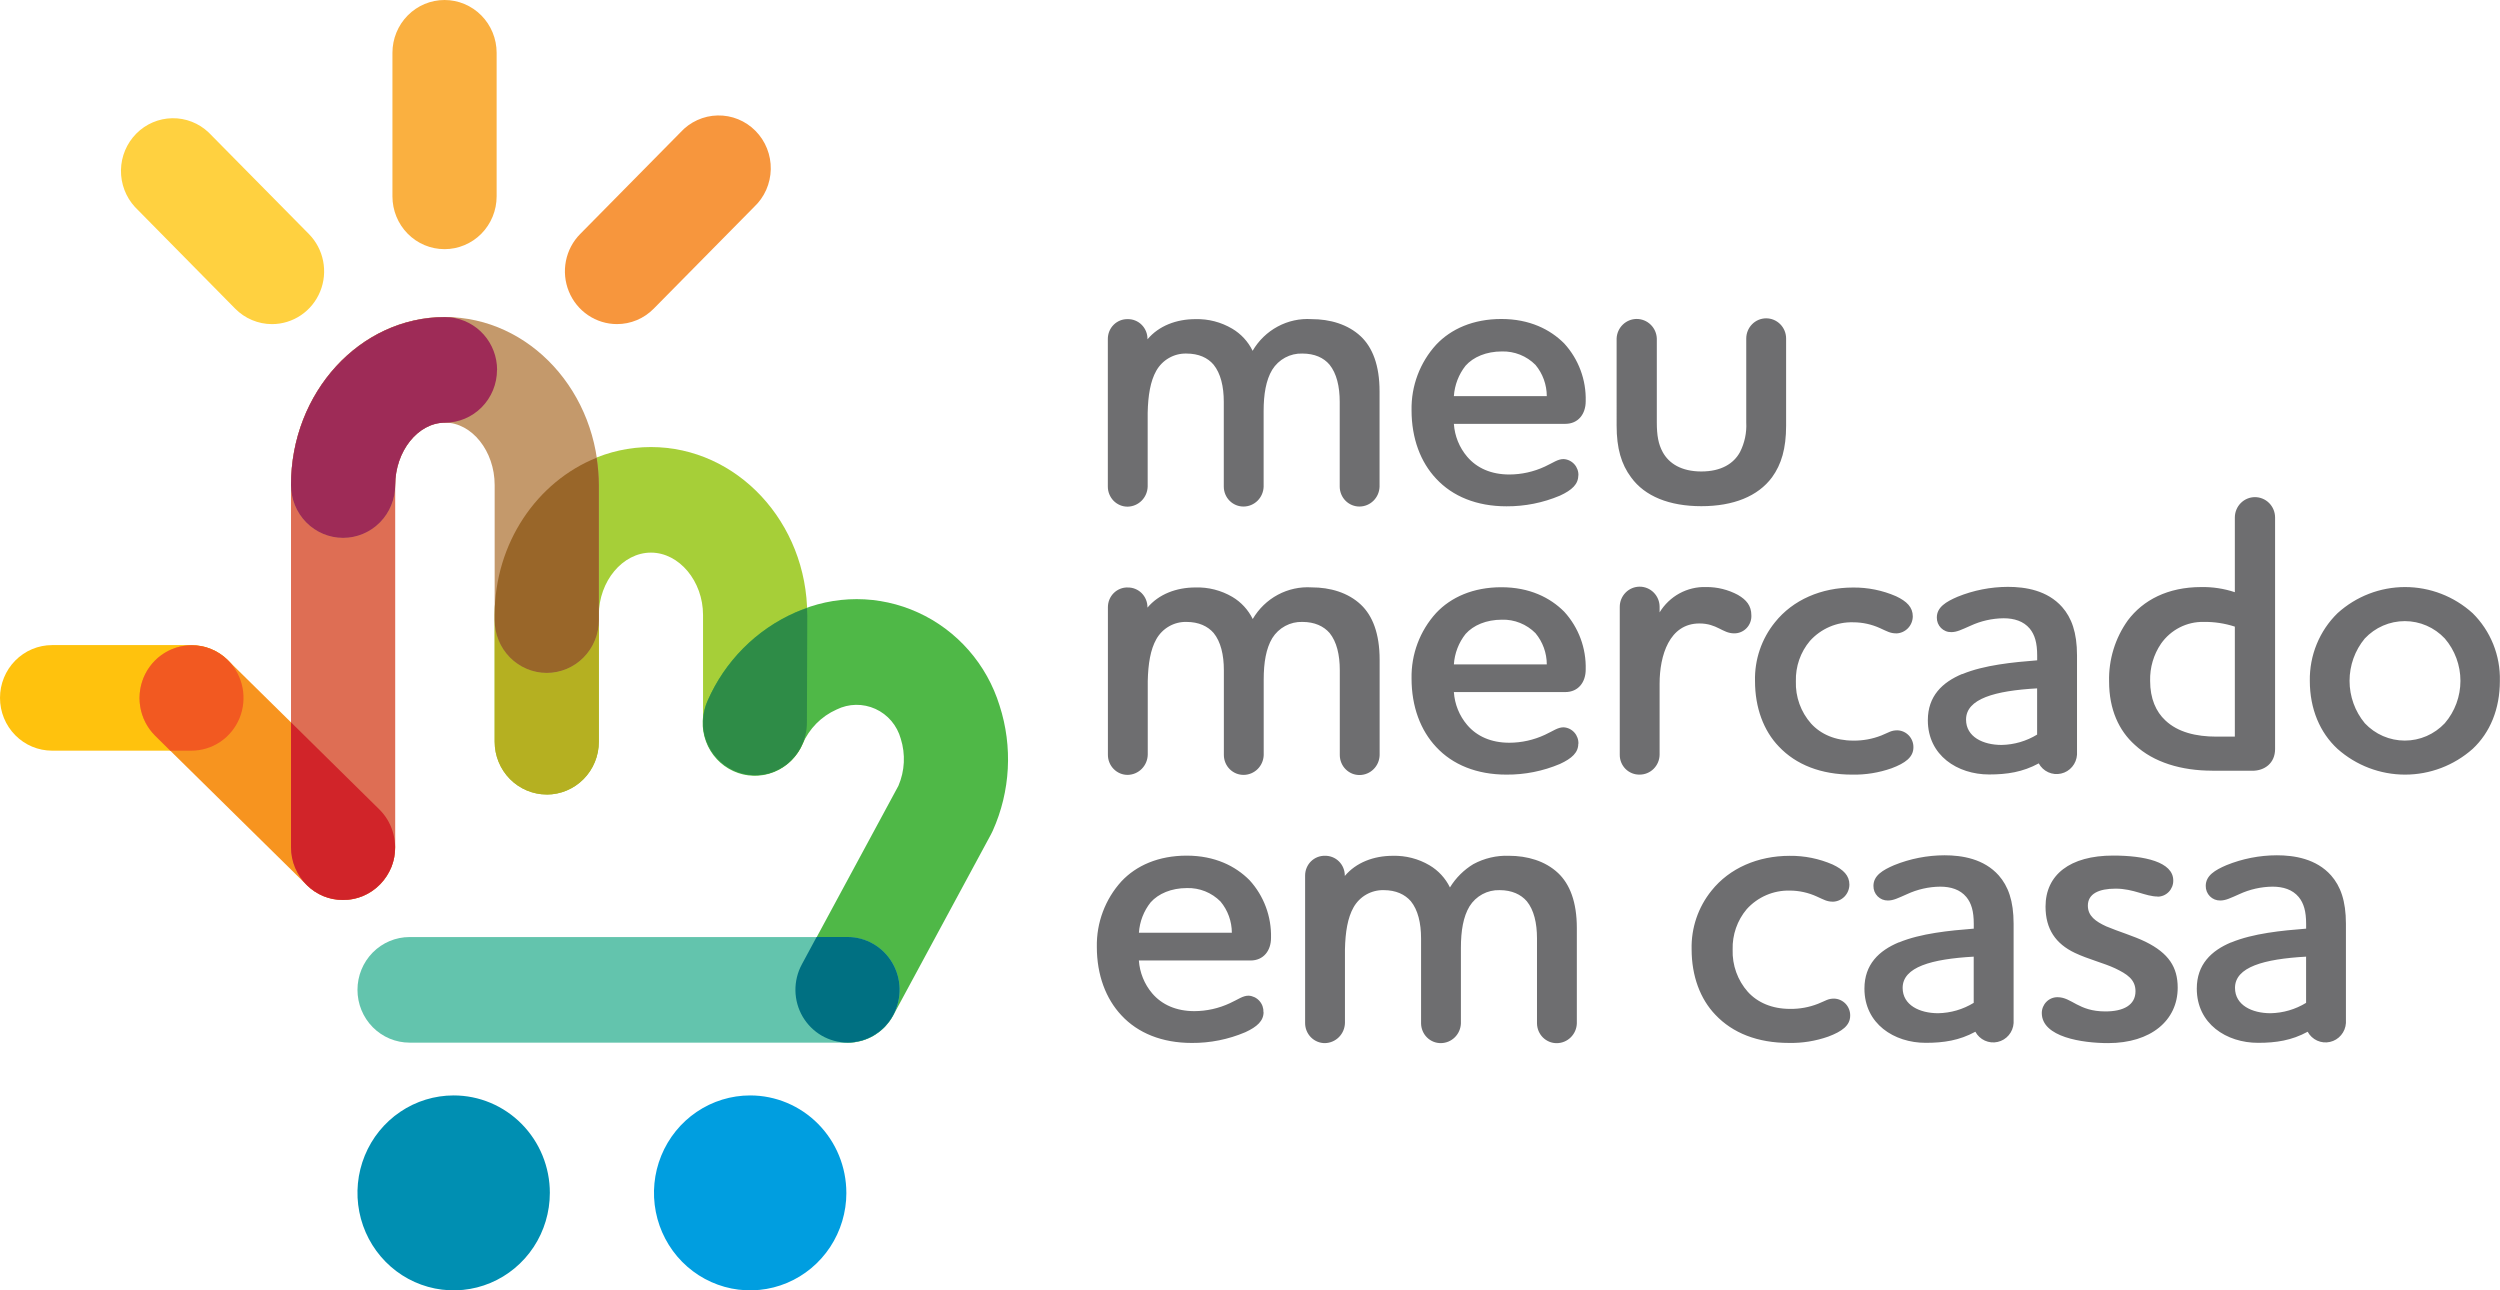 <svg xmlns="http://www.w3.org/2000/svg" width="124" height="64" fill="none" viewBox="0 0 124 64">
    <g clip-path="url(#clip0)">
        <path fill="#A6CF38" d="M27.12 39.404c-.686 0-1.343-.276-1.828-.767-.485-.49-.757-1.157-.757-1.851v-6.282c0-4.593 3.477-8.33 7.752-8.33 4.274 0 7.752 3.737 7.752 8.33v5.33c0 .695-.273 1.36-.757 1.852-.485.49-1.142.767-1.827.767s-1.343-.276-1.827-.767c-.485-.491-.757-1.157-.757-1.851v-5.33c0-1.678-1.182-3.095-2.584-3.095-1.402 0-2.584 1.417-2.584 3.094v6.287c0 .694-.273 1.36-.757 1.851-.485.49-1.142.767-1.827.767"/>
        <path fill="#6E6E70" d="M55.934 15.829c.128-.002.256.021.375.07.12.049.228.12.319.212.091.091.164.2.213.32.05.12.075.25.074.38v.019c.56-.668 1.432-1.001 2.381-1.001.639-.017 1.269.147 1.82.472.438.258.79.64 1.014 1.099.297-.51.728-.927 1.244-1.204.516-.278 1.098-.405 1.681-.367.912 0 1.802.256 2.44.855.582.55.931 1.432.931 2.728v4.73c-.008.26-.115.509-.3.692-.183.183-.43.287-.688.29-.128.002-.256-.023-.375-.071-.12-.049-.228-.12-.32-.212-.092-.091-.165-.2-.215-.32-.05-.12-.077-.249-.078-.38v-4.21c0-.765-.155-1.412-.506-1.845-.29-.342-.737-.55-1.351-.55-.297-.009-.59.06-.852.202-.261.141-.482.349-.64.603-.309.513-.425 1.218-.425 2.053v3.748c-.009.26-.116.509-.3.692-.184.183-.43.287-.688.29-.129.002-.257-.023-.376-.071-.12-.049-.228-.12-.32-.212-.092-.091-.165-.2-.215-.32-.05-.12-.076-.249-.077-.38v-4.21c0-.765-.156-1.412-.507-1.845-.29-.342-.736-.55-1.35-.55-.303-.007-.6.069-.863.22-.263.15-.48.37-.63.636-.29.513-.406 1.217-.425 2.08v3.656c-.006.264-.112.515-.296.702-.184.187-.431.294-.692.3-.13.002-.26-.023-.38-.073-.12-.05-.23-.124-.322-.217-.091-.094-.164-.205-.213-.327-.05-.122-.074-.253-.073-.385v-7.317c0-.13.025-.26.074-.381.05-.121.123-.23.215-.322s.202-.164.322-.212c.12-.048.248-.07.377-.067M78.283 23.581c0 .433-.31.727-.91 1.003-.84.355-1.743.535-2.654.529-1.472 0-2.671-.492-3.485-1.37-.776-.823-1.221-2-1.221-3.394-.023-1.204.414-2.369 1.22-3.252.737-.784 1.84-1.275 3.235-1.275 1.395 0 2.422.514 3.12 1.217.71.777 1.093 1.805 1.063 2.864 0 .63-.368 1.12-1.013 1.12h-5.526c.04.6.27 1.172.659 1.629.483.57 1.2.883 2.09.883.609-.001 1.21-.135 1.763-.392.426-.197.639-.373.93-.373.204.01.397.104.535.258.138.154.21.357.2.565l-.006-.012zm-1.562-3.932c-.002-.568-.2-1.117-.561-1.55-.219-.22-.48-.393-.766-.507-.287-.114-.593-.169-.9-.16-.774 0-1.415.274-1.801.706-.341.431-.544.959-.581 1.51h4.609zM80.184 16.79c.01-.26.12-.507.306-.688.186-.18.433-.282.69-.282.258 0 .506.101.692.282.186.18.296.427.306.688v4.162c0 .647.078 1.08.292 1.471.31.569.93.962 1.917.962.988 0 1.608-.393 1.917-.962.23-.453.338-.961.31-1.471V16.79c0-.265.105-.52.29-.708.185-.188.437-.293.699-.293.262 0 .513.106.698.293.186.188.29.443.29.708v4.318c0 1.14-.233 1.923-.698 2.566-.697.942-1.918 1.433-3.506 1.433-1.587 0-2.808-.491-3.487-1.433-.483-.648-.716-1.432-.716-2.566V16.79zM55.933 29.14c.128-.003.255.02.374.069.12.048.228.12.32.211.09.091.163.2.212.32.05.12.075.248.075.378v.02c.56-.667 1.432-1 2.381-1 .64-.02 1.273.142 1.828.467.436.258.788.64 1.013 1.098.297-.509.727-.925 1.243-1.202.516-.277 1.098-.404 1.68-.367.912 0 1.802.255 2.44.856.582.55.931 1.434.931 2.738v4.731c-.008.261-.115.51-.3.692-.183.183-.43.287-.688.29-.128.002-.256-.022-.375-.07-.12-.05-.228-.121-.32-.213-.092-.09-.165-.2-.215-.32-.05-.12-.077-.248-.078-.379v-4.218c0-.767-.155-1.413-.506-1.845-.29-.333-.737-.549-1.351-.549-.297-.009-.59.06-.852.202-.261.14-.482.348-.64.602-.309.514-.425 1.217-.425 2.054v3.748c-.009.26-.116.508-.3.691-.184.183-.43.287-.688.29-.129.002-.257-.022-.376-.07-.12-.049-.228-.121-.32-.212-.092-.092-.165-.2-.215-.32-.05-.12-.076-.25-.077-.38v-4.21c0-.767-.156-1.414-.507-1.846-.29-.333-.736-.549-1.351-.549-.302-.007-.6.069-.862.22-.263.15-.48.37-.63.636-.29.513-.406 1.216-.425 2.08v3.65c-.006.264-.113.515-.296.701-.184.187-.432.294-.692.3-.13.002-.259-.023-.38-.073-.12-.05-.229-.124-.321-.217s-.165-.204-.214-.326c-.05-.122-.074-.253-.073-.384v-7.316c0-.13.025-.26.074-.38.05-.121.123-.23.215-.322s.202-.163.322-.211c.12-.048.248-.07.377-.067M78.283 36.89c0 .432-.31.726-.91 1.002-.84.356-1.743.536-2.654.529-1.472 0-2.671-.492-3.485-1.37-.775-.824-1.221-2.002-1.221-3.396-.024-1.203.414-2.369 1.22-3.252.737-.785 1.84-1.276 3.235-1.276 1.395 0 2.422.513 3.12 1.217.71.777 1.093 1.806 1.063 2.866 0 .628-.368 1.117-1.013 1.117h-5.526c.04.601.27 1.173.659 1.63.483.57 1.2.883 2.09.883.609-.001 1.21-.135 1.763-.392.426-.197.639-.373.93-.373.205.01.397.104.535.258.138.155.21.358.2.566l-.006-.008zm-1.562-3.935c-.001-.568-.2-1.117-.561-1.55-.218-.22-.479-.393-.766-.508-.286-.115-.593-.17-.9-.16-.774 0-1.415.274-1.801.707-.342.431-.545.959-.581 1.511h4.609zM86.209 29.512c.405.235.658.529.658 1.001.007.117-.011.234-.051.344-.04.11-.102.21-.182.294-.08.085-.176.152-.283.197-.106.046-.221.068-.337.067-.58 0-.844-.491-1.724-.491-1.491 0-1.974 1.59-1.974 2.984v3.532c-.005.262-.112.511-.297.695-.184.183-.433.286-.691.286-.13.003-.258-.02-.377-.068-.12-.047-.23-.12-.322-.21-.092-.092-.165-.201-.215-.322-.05-.12-.075-.25-.074-.38V30.1c0-.266.104-.52.29-.708.184-.188.436-.293.698-.293.262 0 .513.105.698.293.186.188.29.442.29.708v.274c.241-.396.581-.721.985-.942.405-.22.86-.329 1.318-.315.554-.005 1.1.13 1.59.394zM94.052 31.415c-.29 0-.446-.097-.794-.255-.42-.193-.875-.293-1.336-.294-.403-.012-.803.064-1.174.223-.371.16-.704.398-.976.7-.469.556-.717 1.27-.697 2.001-.026.773.245 1.525.755 2.1.484.53 1.2.844 2.092.844.477.006.95-.08 1.394-.255.388-.158.484-.255.795-.255.215.006.419.099.568.257.148.157.23.368.226.586 0 .492-.407.786-1.085 1.04-.626.22-1.286.327-1.948.314-1.55 0-2.789-.49-3.642-1.393-.755-.785-1.182-1.923-1.182-3.251-.026-1.059.325-2.091.988-2.91.892-1.119 2.305-1.726 3.874-1.726.733-.008 1.459.139 2.132.431.542.255.832.55.832 1.001-.003.22-.089.43-.24.587-.152.157-.357.249-.574.257M97.329 33.436c1.084-.452 2.518-.589 3.715-.684v-.238c0-.628-.117-1.027-.368-1.335-.311-.371-.775-.513-1.297-.513-.569.006-1.13.133-1.647.373-.446.196-.675.314-.949.314-.095.002-.189-.015-.277-.051-.087-.036-.167-.09-.234-.157-.067-.068-.12-.15-.155-.238-.035-.09-.052-.185-.05-.28 0-.514.464-.784 1.025-1.027.795-.323 1.643-.49 2.5-.492.871 0 1.955.171 2.692 1.002.464.53.736 1.256.736 2.395v4.927c-.014.221-.098.433-.241.601-.142.17-.335.287-.549.335-.214.05-.437.026-.637-.065s-.365-.245-.471-.44c-.794.431-1.57.55-2.461.55-1.569 0-3.04-.942-3.04-2.689 0-1.198.716-1.882 1.704-2.296l.004.008zm3.712 2.995v-2.288c-2.093.118-3.525.513-3.525 1.55 0 .856.844 1.256 1.761 1.256.622-.011 1.23-.188 1.764-.513M109.725 38.226c-1.53 0-2.905-.413-3.834-1.277-.795-.707-1.28-1.766-1.28-3.14-.028-1.09.299-2.158.931-3.041.754-1.001 1.976-1.65 3.641-1.65.565-.01 1.128.076 1.665.255V25.67c0-.269.105-.526.292-.716.187-.19.441-.296.706-.296.265 0 .519.107.706.296.187.19.292.447.292.716v11.48c0 .707-.523 1.08-1.125 1.08l-1.994-.003zm1.123-1.69v-5.455c-.5-.163-1.023-.242-1.549-.234-.412-.008-.819.086-1.187.274-.368.188-.685.464-.924.804-.369.541-.558 1.187-.542 1.845 0 .883.291 1.531.755 1.962.62.589 1.53.805 2.533.805h.914zM115.942 30.414c.922-.835 2.114-1.296 3.35-1.296 1.236 0 2.429.461 3.351 1.296.441.435.788.958 1.021 1.535.232.577.345 1.197.33 1.82 0 1.395-.483 2.567-1.351 3.377-.928.822-2.118 1.275-3.351 1.275-1.232 0-2.423-.453-3.35-1.275-.872-.804-1.375-1.982-1.375-3.377-.01-.624.106-1.245.343-1.822.236-.578.588-1.1 1.032-1.533zm1.351 5.457c.256.272.564.49.905.638.341.148.709.224 1.08.224.371 0 .739-.076 1.08-.224.341-.149.649-.366.905-.638.5-.583.775-1.329.775-2.1 0-.773-.275-1.519-.775-2.101-.256-.273-.564-.49-.905-.638-.341-.148-.709-.224-1.08-.224-.371 0-.739.076-1.08.224-.341.148-.649.365-.905.638-.488.588-.755 1.332-.755 2.1 0 .769.267 1.512.755 2.1zM62.673 50.2c0 .43-.31.725-.91 1-.84.356-1.742.537-2.653.53-1.473 0-2.673-.49-3.487-1.368-.774-.825-1.22-2.002-1.22-3.395-.022-1.203.415-2.368 1.22-3.252.736-.785 1.84-1.275 3.235-1.275 1.395 0 2.42.514 3.118 1.217.712.777 1.094 1.805 1.066 2.865 0 .628-.369 1.119-1.014 1.119h-5.54c.041.6.273 1.172.66 1.629.484.568 1.2.883 2.092.883.609-.002 1.21-.136 1.763-.394.426-.195.639-.373.929-.373.205.012.398.105.535.26.138.154.21.357.201.565l.005-.012zM61.1 46.266c-.002-.568-.2-1.117-.562-1.55-.218-.22-.479-.393-.765-.508-.286-.114-.592-.169-.9-.16-.775 0-1.414.276-1.8.707-.343.43-.547.958-.583 1.51h4.61zM65.714 42.447c.129-.003.257.02.377.068s.23.12.321.211c.092.092.166.2.215.322.05.12.075.25.075.38v.02c.56-.667 1.432-1 2.381-1 .638-.017 1.269.145 1.82.47.437.258.79.64 1.014 1.099.29-.474.689-.871 1.162-1.157.542-.292 1.15-.435 1.763-.413.91 0 1.8.255 2.439.856.582.55.93 1.433.93 2.728v4.73c-.008.26-.116.508-.3.69-.184.183-.43.287-.688.29-.128.002-.256-.022-.375-.07-.12-.05-.228-.121-.32-.212-.091-.091-.164-.2-.215-.32-.05-.12-.076-.248-.078-.378v-4.215c0-.765-.153-1.413-.506-1.845-.29-.334-.737-.55-1.351-.55-.296-.008-.59.061-.851.202-.262.142-.483.35-.64.603-.31.514-.426 1.217-.426 2.054v3.749c-.009.26-.116.508-.3.69-.184.183-.43.287-.688.29-.129.002-.256-.022-.375-.07-.12-.049-.228-.12-.32-.212-.092-.091-.165-.2-.215-.32-.05-.12-.077-.248-.078-.378v-4.213c0-.765-.156-1.413-.507-1.845-.29-.334-.736-.55-1.35-.55-.302-.006-.6.07-.863.22s-.48.37-.63.636c-.29.514-.406 1.217-.425 2.081v3.65c-.006.264-.112.515-.296.701-.184.187-.432.294-.692.3-.13.002-.259-.023-.379-.073-.12-.05-.23-.124-.322-.217s-.164-.204-.214-.326c-.049-.122-.074-.253-.073-.384v-7.31c0-.132.025-.261.075-.382.05-.12.122-.23.214-.321.093-.092.202-.163.322-.211.12-.048.248-.07.377-.068M90.909 44.723c-.29 0-.446-.098-.794-.255-.42-.193-.875-.293-1.336-.295-.401-.01-.8.066-1.17.225-.37.16-.702.397-.973.698-.469.557-.717 1.27-.697 2.002-.026.772.245 1.525.755 2.1.484.53 1.2.843 2.092.843.476.007.95-.08 1.393-.255.389-.155.485-.255.796-.255.215.007.419.1.568.257.148.158.23.369.226.587 0 .491-.407.785-1.086 1.04-.629.221-1.29.328-1.956.314-1.549 0-2.788-.49-3.641-1.393-.755-.784-1.182-1.924-1.182-3.252-.026-1.058.325-2.09.988-2.909.891-1.117 2.305-1.726 3.874-1.726.732-.008 1.458.138 2.131.43.542.256.833.55.833 1.002-.003.22-.09.43-.24.587-.152.157-.358.249-.574.256M94.184 46.745c1.084-.451 2.518-.59 3.715-.684v-.234c0-.628-.116-1.027-.368-1.335-.31-.373-.775-.514-1.297-.514-.568.006-1.13.133-1.646.372-.446.197-.676.315-.95.315-.094.001-.188-.016-.276-.052-.087-.036-.167-.09-.234-.157-.067-.068-.12-.148-.155-.237s-.052-.184-.05-.28c0-.513.464-.785 1.025-1.027.795-.322 1.643-.488 2.499-.49.871 0 1.956.172 2.692 1 .465.53.736 1.256.736 2.396v4.925c-.013.221-.098.433-.24.601-.143.17-.335.287-.55.335-.213.05-.437.026-.637-.065s-.365-.245-.47-.44c-.795.433-1.57.55-2.462.55-1.569 0-3.04-.942-3.04-2.689 0-1.198.717-1.882 1.705-2.295l.003.005zm3.712 2.997V47.45c-2.092.117-3.525.513-3.525 1.55 0 .855.845 1.256 1.762 1.256.622-.012 1.23-.189 1.763-.514M107.026 44.468c-.62 0-1.183-.391-2.093-.391-.832 0-1.375.255-1.375.843 0 .514.387.786.911 1.027.601.257 1.351.472 1.955.767 1.144.568 1.59 1.256 1.59 2.276 0 1.629-1.336 2.748-3.449 2.748-1.277 0-3.292-.295-3.292-1.492.001-.209.083-.408.228-.555.145-.148.342-.23.548-.23.716 0 1.025.706 2.381.706.892 0 1.491-.313 1.491-1.001 0-.589-.425-.856-1.013-1.138-.542-.255-1.336-.452-1.995-.765-.949-.452-1.454-1.177-1.454-2.297 0-1.569 1.203-2.53 3.353-2.53 1.548 0 2.982.313 2.982 1.235.002.105-.017.208-.055.305-.039.097-.095.186-.167.26-.072.075-.158.135-.253.176-.095.04-.197.062-.3.063M110.668 46.745c1.085-.451 2.517-.59 3.716-.684v-.234c0-.628-.117-1.027-.368-1.335-.311-.373-.776-.514-1.299-.514-.569.006-1.129.133-1.647.372-.444.197-.675.315-.949.315-.094.001-.188-.016-.276-.052-.088-.036-.167-.09-.234-.157-.067-.068-.12-.148-.155-.237s-.053-.184-.051-.28c0-.513.465-.785 1.027-1.027.794-.322 1.642-.488 2.498-.49.871 0 1.957.172 2.693 1 .465.53.735 1.256.735 2.396v4.925c-.014.221-.098.433-.241.601-.142.17-.335.287-.549.335-.213.05-.437.026-.637-.065s-.365-.245-.471-.44c-.794.433-1.569.55-2.459.55-1.569 0-3.04-.942-3.04-2.689 0-1.198.718-1.882 1.706-2.295l.001.005zm3.714 2.997V47.45c-2.092.117-3.526.513-3.526 1.55 0 .855.844 1.256 1.763 1.256.622-.012 1.23-.189 1.763-.514"/>
        <path fill="#008FB2" d="M27.272 59.166c0 .956-.279 1.89-.803 2.686-.524.795-1.27 1.415-2.141 1.781-.872.366-1.831.462-2.757.276-.926-.187-1.776-.647-2.443-1.323-.668-.677-1.122-1.538-1.306-2.476-.184-.938-.09-1.91.272-2.794.361-.883.973-1.638 1.758-2.169.785-.531 1.707-.814 2.651-.814.627 0 1.247.125 1.825.368.579.243 1.105.599 1.547 1.047.443.45.795.982 1.034 1.568.24.587.363 1.215.363 1.85z"/>
        <path fill="#009EE0" d="M41.98 59.166c0 .956-.28 1.89-.804 2.686-.524.795-1.269 1.415-2.14 1.781-.872.366-1.832.462-2.757.276-.926-.187-1.776-.647-2.444-1.323-.667-.676-1.121-1.537-1.306-2.475-.184-.938-.09-1.91.271-2.793.362-.884.973-1.639 1.758-2.17.784-.531 1.707-.815 2.65-.815 1.266 0 2.479.51 3.373 1.415.895.907 1.398 2.136 1.398 3.418z"/>
        <path fill="#FFC20D" d="M9.496 37.233H2.584c-.685 0-1.343-.275-1.827-.766C.272 35.976 0 35.31 0 34.615c0-.694.272-1.36.757-1.851.484-.491 1.142-.767 1.827-.767h6.912c.686 0 1.343.276 1.827.767.485.49.757 1.157.757 1.851 0 .695-.272 1.36-.757 1.852-.484.49-1.141.766-1.827.766z"/>
        <path fill="#FAB040" d="M22.049 12.358c-.686 0-1.343-.275-1.827-.766-.485-.491-.757-1.157-.757-1.852V2.618c0-.694.272-1.36.757-1.851C20.706.276 21.363 0 22.049 0c.685 0 1.342.276 1.827.767.484.49.757 1.157.757 1.851V9.74c0 .695-.273 1.36-.757 1.852-.485.49-1.142.766-1.827.766z"/>
        <path fill="#FFD140" d="M13.492 16.076c-.34 0-.675-.068-.989-.2-.313-.13-.598-.324-.838-.567l-4.97-5.041C6.237 9.77 5.989 9.114 6 8.435c.012-.679.284-1.326.758-1.806.474-.48 1.114-.754 1.784-.765.67-.011 1.318.242 1.807.706l4.97 5.036c.362.366.608.832.708 1.34.1.508.049 1.035-.147 1.513-.196.479-.527.888-.952 1.175-.425.288-.925.442-1.436.442z"/>
        <path fill="#F7963D" d="M30.602 16.075c-.51 0-1.01-.154-1.435-.442-.425-.288-.756-.696-.951-1.175-.196-.478-.247-1.005-.147-1.512.1-.508.346-.975.708-1.34l4.97-5.037c.236-.26.52-.467.838-.612.318-.145.66-.224 1.009-.23.348-.008.693.056 1.016.187.323.132.617.328.863.578.246.249.44.546.57.873.13.327.194.678.187 1.03-.007.353-.084.7-.226 1.022-.143.322-.348.61-.604.85l-4.974 5.041c-.24.244-.524.437-.838.569-.314.132-.65.199-.99.198"/>
        <path fill="#F7941F" d="M17.015 44.641c-.673 0-1.319-.265-1.8-.741l-7.52-7.406c-.49-.485-.768-1.146-.777-1.838-.008-.693.254-1.36.73-1.857.477-.497 1.128-.782 1.811-.794.684-.011 1.344.252 1.836.733l7.522 7.408c.369.363.622.83.727 1.34.106.51.06 1.04-.134 1.522-.194.483-.525.896-.952 1.187-.426.29-.929.446-1.443.446z"/>
        <path fill="#F25921" d="M11.288 32.73c-.119-.117-.249-.221-.388-.312l-.032-.02c-.133-.085-.273-.157-.42-.215l-.033-.013c-.145-.057-.296-.1-.45-.127h-.028c-.542-.094-1.1-.01-1.592.241-.491.25-.891.653-1.141 1.15-.25.496-.337 1.06-.248 1.611.089.55.349 1.057.742 1.447l.748.741h1.049c.51 0 1.01-.153 1.435-.44.424-.288.756-.696.952-1.174.195-.478.247-1.004.148-1.511-.099-.508-.344-.975-.704-1.341h-.01l-.031-.03"/>
        <path fill="#DE6E54" d="M17.017 44.64c-.685 0-1.342-.275-1.827-.766-.484-.491-.756-1.157-.756-1.851V24.055c0-4.595 3.425-8.33 7.633-8.33.345-.01.688.052 1.01.18.32.127.613.318.86.562.247.244.443.535.577.857.134.322.203.668.203 1.018s-.069.695-.203 1.017c-.134.322-.33.614-.577.858-.247.244-.54.435-.86.563-.322.127-.665.188-1.01.18-1.336 0-2.465 1.416-2.465 3.095v17.968c0 .694-.273 1.36-.757 1.851-.485.491-1.142.767-1.828.767z"/>
        <path fill="#D12429" d="M14.434 35.828v6.195c0 .355.07.706.209 1.032.138.326.34.62.595.864.113.108.235.207.364.294l.046.027c.125.082.258.151.395.21l.042.015c.142.055.287.098.436.128h.025c.154.03.31.044.466.044.17 0 .34-.016.507-.05.166-.032.329-.082.485-.148.323-.136.616-.337.86-.592l.01-.01c.115-.123.22-.256.31-.397l.019-.031c.085-.134.158-.276.218-.423.003-.011.007-.023.012-.034.055-.147.097-.299.125-.453v-.033c.071-.419.04-.849-.089-1.253-.13-.405-.354-.77-.655-1.067l-4.38-4.318z"/>
        <path fill="#C4996B" d="M27.119 33.37c-.34 0-.676-.069-.99-.2-.313-.132-.598-.325-.838-.568-.24-.243-.43-.531-.56-.85-.13-.317-.196-.657-.196-1.001v-6.696c0-1.679-1.13-3.094-2.468-3.094-1.337 0-2.465 1.415-2.465 3.094 0 .344-.067.684-.197 1.002-.13.318-.32.606-.56.85-.24.242-.525.435-.839.567-.313.131-.65.2-.989.2-.339 0-.675-.069-.988-.2-.314-.132-.599-.325-.839-.568-.24-.243-.43-.531-.56-.85-.13-.317-.196-.657-.196-1.001 0-4.595 3.425-8.33 7.633-8.33 4.209 0 7.635 3.735 7.635 8.33v6.703c0 .694-.272 1.36-.757 1.85-.484.492-1.141.768-1.826.768"/>
        <path fill="#9E2B57" d="M24.656 18.343c-.001-.647-.238-1.27-.665-1.75-.427-.479-1.014-.782-1.648-.85-.092 0-.183-.014-.276-.014-4.208 0-7.633 3.736-7.633 8.33 0 .695.272 1.361.756 1.852.485.491 1.142.767 1.827.767.686 0 1.343-.276 1.828-.767.484-.49.757-1.157.757-1.851 0-1.677 1.13-3.094 2.465-3.094.685 0 1.342-.277 1.827-.768.484-.49.757-1.156.757-1.85"/>
        <path fill="#B5B021" d="M27.12 33.37c-.34 0-.676-.069-.99-.2-.313-.132-.598-.325-.838-.568-.24-.243-.43-.531-.56-.85-.13-.317-.197-.657-.197-1.001v6.04c0 .695.272 1.36.757 1.852.485.491 1.142.767 1.827.767s1.343-.276 1.827-.767c.485-.491.757-1.157.757-1.851v-6.034c0 .694-.273 1.36-.757 1.85-.485.492-1.142.768-1.827.768"/>
        <path fill="#4FB847" d="M42.04 51.715c-.449-.001-.89-.12-1.279-.345-.389-.226-.714-.55-.942-.94-.228-.391-.353-.836-.36-1.29-.008-.454.1-.903.316-1.301l4.786-8.863c.317-.738.358-1.567.117-2.334-.09-.325-.25-.626-.466-.882-.217-.255-.487-.46-.791-.598-.304-.138-.634-.207-.967-.202-.333.005-.66.085-.96.233-.755.335-1.358.946-1.689 1.711-.136.318-.333.605-.58.845-.247.24-.538.428-.857.553-.319.125-.66.185-1.001.176-.342-.01-.678-.087-.99-.23-.312-.142-.594-.345-.827-.598-.234-.253-.416-.55-.535-.875-.12-.324-.175-.67-.162-1.016.014-.346.095-.687.239-1 .858-1.963 2.412-3.526 4.354-4.382.957-.435 1.995-.66 3.045-.66 1.05.001 2.088.227 3.045.664.958.436 1.813 1.074 2.51 1.87.697.795 1.219 1.732 1.533 2.747.659 2.038.538 4.254-.338 6.206l-.09.183-4.842 8.966c-.221.413-.549.759-.948 1-.4.24-.855.368-1.32.368"/>
        <path fill="#2E8C47" d="M40.04 30.504c0-.114-.01-.224-.016-.342-.19.067-.383.134-.57.216-1.943.855-3.497 2.419-4.355 4.38-.16.363-.236.758-.223 1.156v.148c0 .05.01.084.017.125.007.041.01.084.019.125.008.041.019.093.03.139.012.046.017.072.027.106l.044.139c.015.046.024.068.037.102.014.035.036.084.054.125.019.041.034.075.053.111l.056.103c.023.041.048.084.074.123l.052.077c.032.046.066.091.1.135l.044.053c.04.049.083.096.126.14l.04.038c.045.048.094.092.145.134l.04.034c.05.041.101.08.155.118l.056.036c.05.035.102.067.155.096l.075.04c.05.025.101.05.154.073.023.011.048.021.074.03.056.023.113.045.169.064l.039.01c.24.073.488.11.738.11.087 0 .168 0 .261-.014.081 0 .16-.022.24-.037h.036c.069-.016.138-.033.206-.053l.049-.018c.062-.02.125-.042.187-.068l.047-.022c.063-.028.124-.057.181-.088l.039-.022c.06-.034.121-.072.18-.111L38.9 38c.063-.043.122-.09.181-.137l.012-.01c.058-.052.115-.105.169-.16l.01-.01c.054-.055.105-.113.154-.171l.018-.022c.045-.055.087-.112.127-.172.012-.015.02-.032.032-.047.034-.053.066-.107.096-.161l.042-.084c.185-.367.282-.773.282-1.184l.019-5.338z"/>
        <path fill="#63C4AD" d="M42.04 51.715H20.314c-.685 0-1.342-.276-1.827-.767-.484-.491-.756-1.157-.756-1.851 0-.695.272-1.36.756-1.852.485-.49 1.142-.767 1.827-.767H42.04c.685 0 1.342.276 1.827.767.484.491.757 1.157.757 1.852 0 .694-.273 1.36-.757 1.851-.485.491-1.142.767-1.827.767z"/>
        <path fill="#007082" d="M42.423 51.68c.086-.013.17-.03.255-.052l.059-.015c.203-.057.398-.14.58-.245l.063-.038c.068-.042.134-.087.198-.135.024-.019.049-.036.07-.055.08-.063.155-.13.227-.202.014-.013.026-.029.04-.044.059-.064.115-.132.168-.202l.05-.068c.063-.088.12-.18.17-.274l.01-.019c.211-.399.317-.846.307-1.299-.01-.453-.136-.895-.366-1.283-.23-.389-.554-.71-.943-.934-.389-.223-.828-.34-1.275-.34h-1.532l-.734 1.361c-.215.399-.324.847-.317 1.301.008.455.132.899.36 1.29.23.39.554.715.943.94.39.225.83.344 1.278.345.106 0 .212-.008.316-.022.024 0 .046 0 .068-.01"/>
        <path fill="#996629" d="M29.593 22.703c-2.948 1.18-5.058 4.227-5.058 7.802v.253c0 .694.272 1.36.757 1.851.485.491 1.142.767 1.827.767s1.343-.276 1.827-.767c.485-.49.757-1.157.757-1.851v-6.703c-.003-.453-.04-.905-.11-1.352z"/>
    </g>
    <defs>
        <clipPath id="clip0">
            <path fill="#fff" d="M0 0H124V64H0z"/>
        </clipPath>
    </defs>
</svg>

